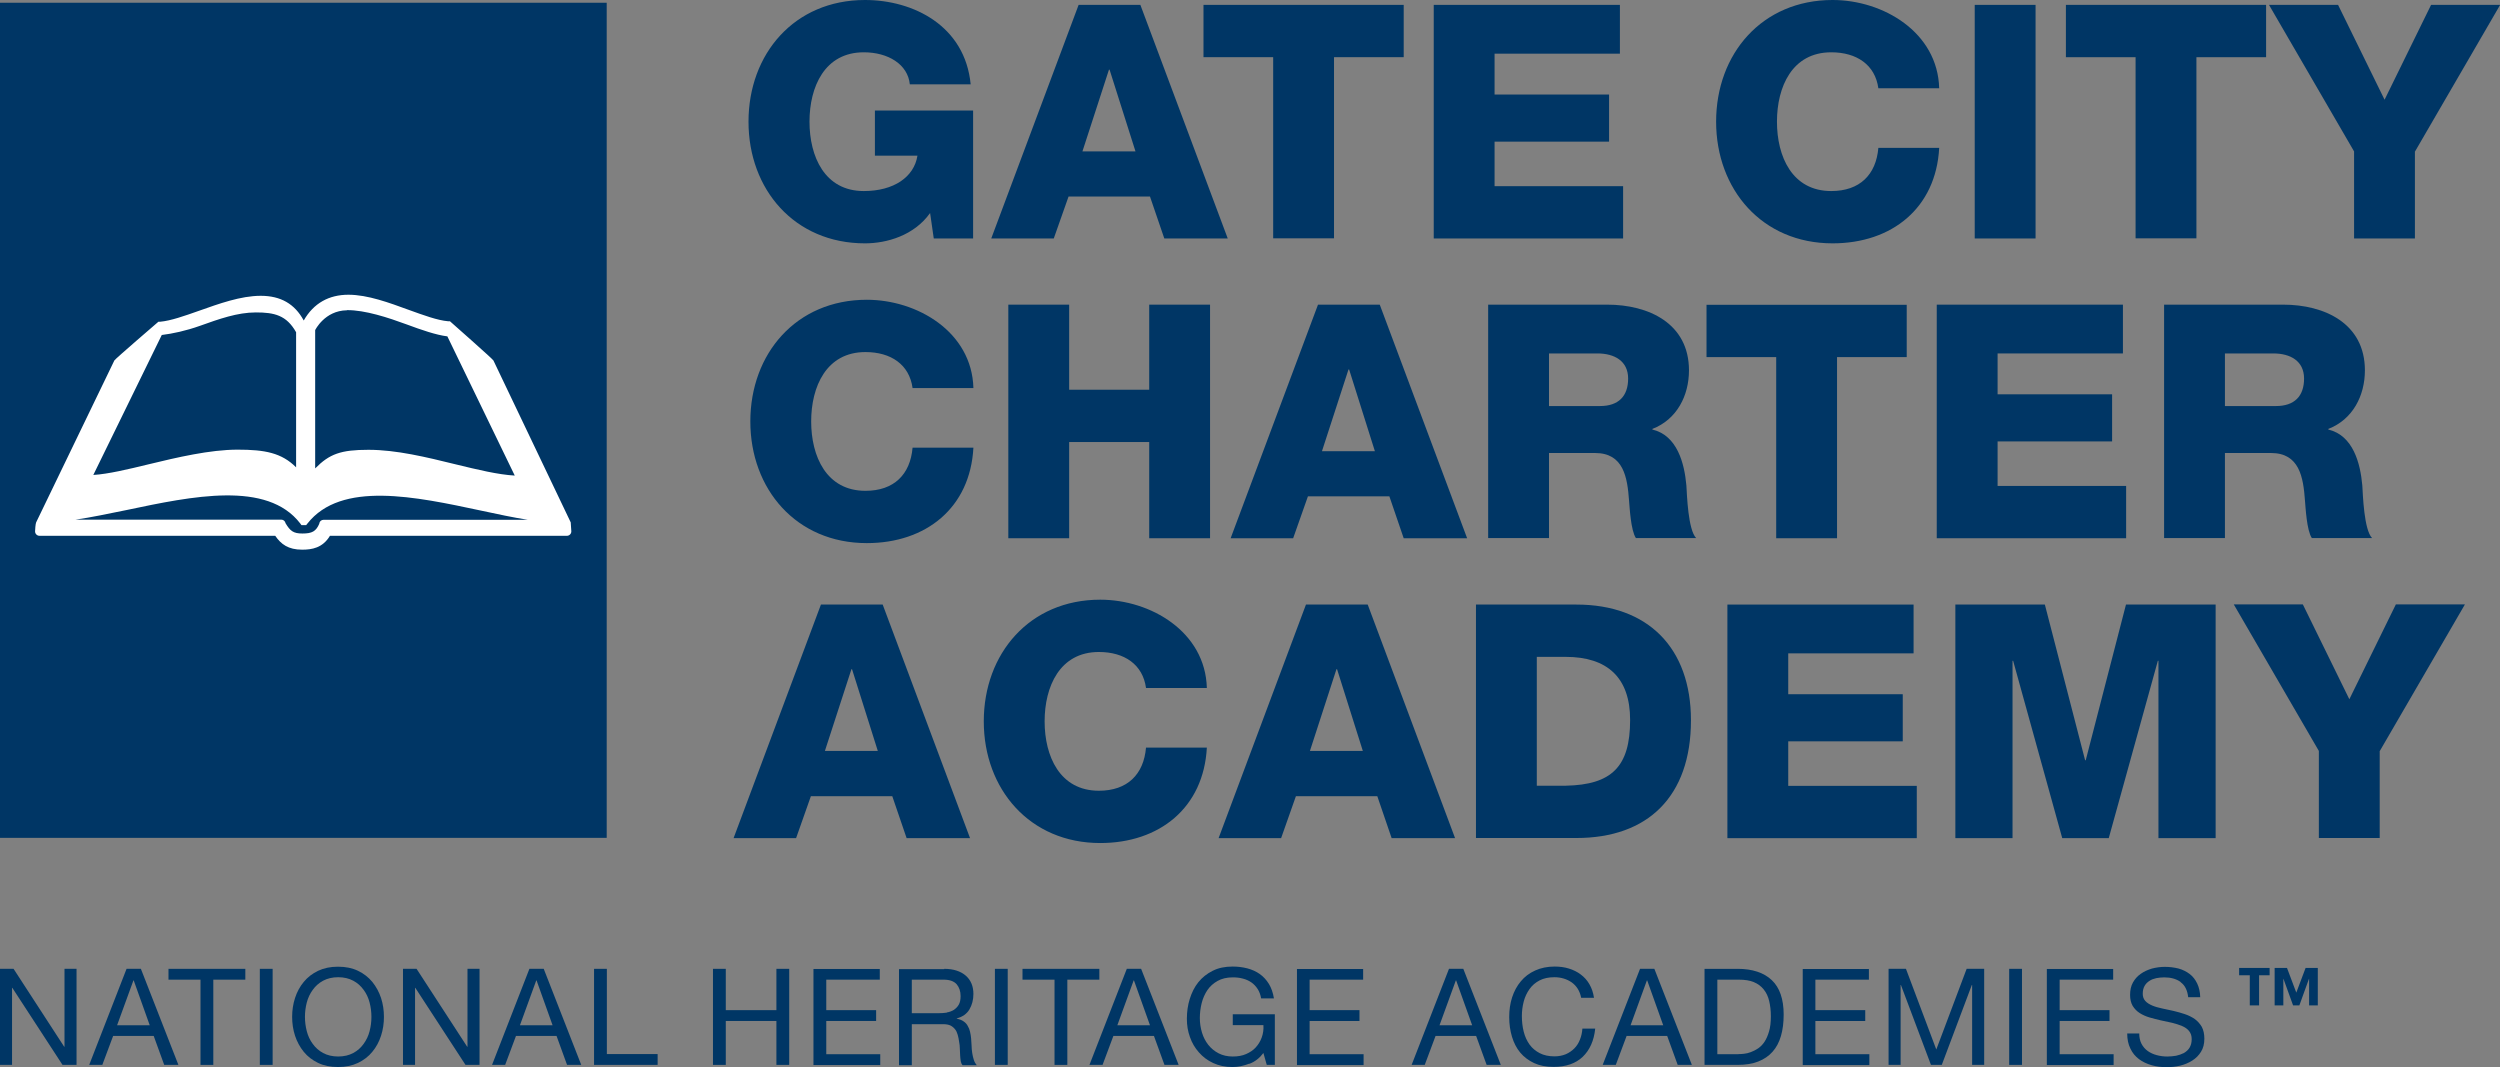 <?xml version="1.0" encoding="UTF-8"?><svg id="Layer_1" xmlns="http://www.w3.org/2000/svg" width="163.96" height="69.98" viewBox="0 0 163.96 69.98"><rect x="0" y="0" width="163.96" height="69.98" fill="#808080" stroke="none"/><defs><style>.cls-1{fill:#fff;}.cls-2{fill:#003665;}</style></defs><rect class="cls-2" y=".18" width="39.79" height="54.77"/><path class="cls-1" d="M21.22,34.09c-.14,0-.26.1-.28.24v.02c-.22.5-.47.64-1.11.64-.59,0-.8-.17-1.1-.67h0c-.03-.14-.14-.24-.28-.24H4.96c1.03-.15,2.16-.39,3.34-.63,4.32-.91,9.22-1.94,11.39.88l.08.11h.31l.08-.1c2.21-2.82,7.09-1.77,11.4-.85,1.07.23,2.1.45,3.05.6h-13.38ZM10.61,21.97c.72-.09,1.57-.27,2.5-.6,1.26-.45,2.46-.88,3.67-.88s2.01.18,2.64,1.3v8.86c-.95-.95-2.04-1.16-3.84-1.16s-3.98.51-5.83.96c-1.36.33-2.65.64-3.63.7l4.49-9.18ZM22.76,20.34c1.18-.01,2.7.49,3.92.94.94.35,1.92.69,2.66.78l4.42,9.13c-1.09-.06-2.45-.39-3.89-.74-1.91-.47-3.88-.95-5.7-.95s-2.56.27-3.5,1.22v-9.07s.62-1.28,2.08-1.3ZM37.43,34.26l-5.07-10.62c-.05-.1-2.85-2.57-2.85-2.57h-.12c-.7-.06-1.62-.4-2.59-.75-1.26-.46-2.68-.99-3.95-.99s-2.28.55-2.93,1.69c-.59-1.09-1.51-1.62-2.82-1.62s-2.74.52-4.04.98c-.96.34-1.87.66-2.55.72h-.12s-2.84,2.44-2.89,2.54l-5.13,10.62c-.04.09-.07.48-.07.59,0,.16.13.29.29.29h15.46c.38.55.85.91,1.77.91.63,0,1.34-.11,1.82-.91h15.54c.16,0,.29-.13.29-.29"/><path class="cls-2" d="M63.81,15.64h-2.57l-.24-1.67c-1.05,1.48-2.85,1.99-4.27,1.99-4.63,0-7.64-3.54-7.64-7.98s3-7.98,7.64-7.98c3.17,0,6.56,1.69,6.93,5.53h-3.99c-.13-1.31-1.42-2.1-3.02-2.1-2.57,0-3.56,2.27-3.56,4.55s.99,4.55,3.56,4.55c1.97,0,3.3-.92,3.52-2.32h-2.79v-2.96h6.44v8.39Z"/><path class="cls-2" d="M70.74.32h4.05l5.73,15.32h-4.16l-.94-2.75h-5.34l-.97,2.75h-4.1L70.74.32ZM71,9.93h3.47l-1.7-5.36h-.04l-1.74,5.36Z"/><path class="cls-2" d="M92.06,3.75h-4.57v11.88h-3.99V3.75h-4.57V.32h13.13v3.43Z"/><path class="cls-2" d="M94.04.32h12.2v3.2h-8.22v2.68h7.51v3.09h-7.51v2.92h8.43v3.43h-12.42V.32Z"/><path class="cls-2" d="M123.19,5.79c-.21-1.54-1.42-2.36-3.09-2.36-2.57,0-3.56,2.27-3.56,4.55s.99,4.55,3.56,4.55c1.87,0,2.94-1.07,3.09-2.83h3.99c-.21,3.95-3.11,6.26-6.99,6.26-4.63,0-7.64-3.54-7.64-7.98s3-7.98,7.64-7.98c3.3,0,6.89,2.1,6.99,5.79h-3.99Z"/><path class="cls-2" d="M129.51.32h3.99v15.32h-3.99V.32Z"/><path class="cls-2" d="M148.62,3.75h-4.57v11.88h-3.99V3.75h-4.57V.32h13.13v3.43Z"/><path class="cls-2" d="M158.38,9.93v5.71h-3.99v-5.71l-5.58-9.61h4.53l3.05,6.22,3.05-6.22h4.53l-5.58,9.61Z"/><path class="cls-2" d="M59.85,25.45c-.21-1.54-1.42-2.36-3.09-2.36-2.57,0-3.56,2.27-3.56,4.55s.99,4.55,3.56,4.55c1.87,0,2.94-1.07,3.09-2.83h3.99c-.21,3.95-3.11,6.26-6.99,6.26-4.63,0-7.64-3.54-7.64-7.98s3-7.98,7.64-7.98c3.3,0,6.89,2.1,6.99,5.79h-3.99Z"/><path class="cls-2" d="M66.13,19.98h3.99v5.58h5.25v-5.58h3.99v15.32h-3.99v-6.31h-5.25v6.31h-3.99v-15.32Z"/><path class="cls-2" d="M86.44,19.98h4.05l5.73,15.32h-4.16l-.94-2.75h-5.34l-.97,2.75h-4.1l5.73-15.32ZM86.7,29.59h3.47l-1.69-5.36h-.04l-1.74,5.36Z"/><path class="cls-2" d="M97.6,19.98h7.81c2.7,0,5.36,1.22,5.36,4.31,0,1.65-.79,3.22-2.4,3.84v.04c1.63.39,2.1,2.21,2.23,3.67.04.64.11,2.9.64,3.45h-3.95c-.34-.51-.41-2.02-.45-2.45-.11-1.54-.36-3.13-2.23-3.13h-3.02v5.58h-3.99v-15.32ZM101.59,26.63h3.35c1.2,0,1.84-.64,1.84-1.8s-.9-1.65-2.02-1.65h-3.17v3.45Z"/><path class="cls-2" d="M125.05,23.42h-4.57v11.88h-3.99v-11.88h-4.57v-3.43h13.13v3.43Z"/><path class="cls-2" d="M127.02,19.98h12.21v3.2h-8.22v2.68h7.51v3.09h-7.51v2.92h8.43v3.43h-12.42v-15.32Z"/><path class="cls-2" d="M141.93,19.98h7.81c2.7,0,5.36,1.22,5.36,4.31,0,1.65-.79,3.22-2.4,3.84v.04c1.63.39,2.1,2.21,2.23,3.67.04.64.11,2.9.64,3.45h-3.95c-.34-.51-.41-2.02-.45-2.45-.11-1.54-.36-3.13-2.23-3.13h-3.02v5.58h-3.99v-15.32ZM145.92,26.63h3.35c1.2,0,1.84-.64,1.84-1.8s-.9-1.65-2.02-1.65h-3.17v3.45Z"/><path class="cls-2" d="M53.84,39.65h4.05l5.73,15.32h-4.16l-.94-2.75h-5.34l-.97,2.75h-4.1l5.73-15.32ZM54.1,49.25h3.47l-1.69-5.36h-.04l-1.74,5.36Z"/><path class="cls-2" d="M75.16,45.12c-.21-1.54-1.42-2.36-3.09-2.36-2.57,0-3.56,2.27-3.56,4.55s.99,4.55,3.56,4.55c1.87,0,2.94-1.07,3.09-2.83h3.99c-.21,3.95-3.11,6.26-6.99,6.26-4.63,0-7.64-3.54-7.64-7.98s3-7.98,7.64-7.98c3.3,0,6.89,2.1,6.99,5.79h-3.99Z"/><path class="cls-2" d="M85.65,39.65h4.05l5.73,15.32h-4.16l-.94-2.75h-5.34l-.97,2.75h-4.1l5.73-15.32ZM85.91,49.25h3.47l-1.69-5.36h-.04l-1.74,5.36Z"/><path class="cls-2" d="M96.8,39.65h6.59c4.7,0,7.51,2.85,7.51,7.59,0,5.02-2.85,7.72-7.51,7.72h-6.59v-15.32ZM100.79,51.53h1.89c3.02-.06,4.23-1.24,4.23-4.31,0-2.79-1.5-4.14-4.23-4.14h-1.89v8.45Z"/><path class="cls-2" d="M113.3,39.65h12.2v3.2h-8.22v2.68h7.51v3.09h-7.51v2.92h8.43v3.43h-12.42v-15.32Z"/><path class="cls-2" d="M128.23,39.65h5.88l2.64,10.21h.04l2.64-10.21h5.88v15.32h-3.75v-11.63h-.04l-3.22,11.63h-3.05l-3.22-11.63h-.04v11.63h-3.75v-15.32Z"/><path class="cls-2" d="M156.07,49.25v5.71h-3.99v-5.71l-5.58-9.61h4.53l3.05,6.22,3.05-6.22h4.53l-5.58,9.61Z"/><path class="cls-2" d="M148.16,63.96v1.98h-.61v-1.98h-.7v-.48h2v.48h-.7ZM151.44,65.94v-1.74h-.01l-.63,1.74h-.41l-.63-1.74h-.01v1.74h-.57v-2.46h.81l.61,1.62.61-1.62h.8v2.46h-.57Z"/><path class="cls-2" d="M.89,63.54l3.32,5.11h.02v-5.11h.79v6.3h-.92l-3.29-5.05h-.02v5.05h-.79v-6.3h.89Z"/><path class="cls-2" d="M9.24,63.54l2.46,6.3h-.93l-.69-1.9h-2.66l-.71,1.9h-.86l2.45-6.3h.93ZM9.82,67.24l-1.05-2.94h-.02l-1.07,2.94h2.13Z"/><path class="cls-2" d="M11.05,64.25v-.71h5.04v.71h-2.1v5.59h-.84v-5.59h-2.1Z"/><path class="cls-2" d="M17.88,63.54v6.3h-.84v-6.3h.84Z"/><path class="cls-2" d="M19.35,65.45c.13-.4.32-.75.57-1.05.25-.31.57-.55.94-.73.38-.18.81-.27,1.31-.27s.94.09,1.31.27c.38.18.69.43.94.73.25.31.44.66.57,1.05.13.4.19.81.19,1.24s-.06.84-.19,1.24c-.13.4-.32.75-.57,1.05-.25.31-.57.55-.94.73-.38.18-.82.27-1.31.27s-.94-.09-1.31-.27-.69-.42-.94-.73-.44-.66-.57-1.05c-.13-.4-.19-.81-.19-1.24s.06-.84.19-1.24ZM20.12,67.63c.08.31.21.59.39.83.18.25.4.45.68.6.28.15.61.23.99.23s.71-.08.99-.23c.28-.15.5-.35.68-.6.18-.25.31-.52.39-.83.08-.31.12-.62.12-.94s-.04-.63-.12-.94c-.08-.31-.21-.59-.39-.83-.18-.25-.4-.45-.68-.6-.28-.15-.61-.23-.99-.23s-.71.08-.99.23c-.28.15-.5.35-.68.6-.18.25-.31.52-.39.83s-.12.62-.12.94.04.63.12.94Z"/><path class="cls-2" d="M27.32,63.54l3.32,5.11h.02v-5.11h.79v6.3h-.92l-3.29-5.05h-.02v5.05h-.79v-6.3h.89Z"/><path class="cls-2" d="M35.66,63.54l2.46,6.3h-.93l-.69-1.9h-2.66l-.71,1.9h-.86l2.45-6.3h.93ZM36.24,67.24l-1.05-2.94h-.02l-1.07,2.94h2.13Z"/><path class="cls-2" d="M39.8,63.54v5.59h3.33v.71h-4.17v-6.3h.84Z"/><path class="cls-2" d="M47.6,63.54v2.71h3.32v-2.71h.84v6.3h-.84v-2.88h-3.32v2.88h-.84v-6.3h.84Z"/><path class="cls-2" d="M57.7,63.54v.71h-3.51v2h3.27v.71h-3.27v2.18h3.54v.71h-4.38v-6.3h4.35Z"/><path class="cls-2" d="M61.92,63.54c.6,0,1.07.15,1.41.44.34.29.51.7.51,1.21,0,.38-.09.72-.26,1.01-.17.29-.45.49-.83.59v.02c.18.04.33.09.45.18.12.08.21.18.27.3.07.11.12.24.15.38.03.14.06.29.07.44.01.15.02.31.03.47,0,.16.02.31.04.47.02.15.06.3.1.44.04.14.11.26.2.37h-.93c-.06-.06-.1-.15-.12-.26s-.03-.24-.04-.37c0-.14-.01-.29-.02-.45,0-.16-.02-.31-.05-.47-.02-.15-.05-.3-.09-.44s-.09-.26-.17-.36c-.08-.1-.18-.19-.3-.25s-.29-.09-.49-.09h-2.05v2.69h-.84v-6.3h2.96ZM62.1,66.4c.18-.03.33-.09.46-.17.13-.09.24-.2.32-.34s.12-.33.12-.56c0-.32-.09-.58-.26-.78-.18-.2-.46-.3-.86-.3h-2.08v2.2h1.75c.19,0,.38-.01.56-.04Z"/><path class="cls-2" d="M66.09,63.54v6.3h-.84v-6.3h.84Z"/><path class="cls-2" d="M67.06,64.25v-.71h5.04v.71h-2.1v5.59h-.84v-5.59h-2.1Z"/><path class="cls-2" d="M74.84,63.54l2.46,6.3h-.93l-.69-1.9h-2.66l-.71,1.9h-.86l2.45-6.3h.93ZM75.42,67.24l-1.05-2.94h-.02l-1.07,2.94h2.13Z"/><path class="cls-2" d="M81.93,69.76c-.36.14-.73.22-1.1.22-.47,0-.89-.09-1.26-.26s-.69-.41-.94-.7c-.26-.29-.46-.63-.59-1.01-.14-.38-.2-.78-.2-1.19,0-.46.06-.9.19-1.31.13-.41.31-.78.56-1.09.25-.31.56-.56.94-.75.37-.19.81-.28,1.31-.28.34,0,.66.04.97.12.3.08.57.2.81.37.24.17.44.39.6.65s.27.58.33.95h-.84c-.04-.24-.12-.45-.23-.62-.11-.17-.25-.32-.41-.43s-.35-.2-.56-.25c-.21-.06-.43-.08-.67-.08-.38,0-.71.08-.98.23s-.5.35-.67.6c-.17.25-.3.54-.38.86-.08.32-.12.65-.12.98s.05.65.14.95c.09.3.23.57.41.8.18.23.41.42.68.56s.58.21.93.21c.33,0,.62-.05.87-.16.25-.11.47-.25.64-.44s.3-.4.39-.65c.09-.25.13-.52.11-.81h-2.01v-.71h2.76v3.32h-.53l-.22-.78c-.25.33-.55.57-.92.71Z"/><path class="cls-2" d="M89.4,63.54v.71h-3.51v2h3.27v.71h-3.27v2.18h3.54v.71h-4.37v-6.3h4.35Z"/><path class="cls-2" d="M95.97,63.54l2.46,6.3h-.93l-.69-1.9h-2.66l-.71,1.9h-.86l2.45-6.3h.93ZM96.55,67.24l-1.05-2.94h-.02l-1.07,2.94h2.13Z"/><path class="cls-2" d="M103.08,64.43c-.32-.22-.7-.34-1.14-.34-.38,0-.7.07-.97.21-.27.14-.49.33-.66.57s-.3.51-.38.82c-.08.31-.12.62-.12.95,0,.36.04.7.12,1.02.08.32.21.6.38.84.17.24.4.43.67.57s.59.21.97.21c.28,0,.52-.05.74-.14.21-.09.4-.22.56-.38.16-.16.28-.35.37-.58.09-.22.14-.46.16-.72h.84c-.08.79-.36,1.41-.82,1.85-.46.44-1.1.66-1.91.66-.49,0-.91-.08-1.28-.25-.36-.17-.67-.4-.91-.69-.24-.29-.42-.64-.54-1.04-.12-.4-.18-.83-.18-1.29s.06-.89.19-1.29.32-.75.57-1.05c.25-.3.56-.54.94-.71.37-.17.8-.26,1.28-.26.33,0,.64.04.93.13s.56.22.78.39c.23.17.42.38.57.64.15.26.25.55.3.89h-.84c-.09-.45-.3-.78-.62-1.01Z"/><path class="cls-2" d="M108.5,63.54l2.46,6.3h-.93l-.69-1.9h-2.66l-.71,1.9h-.86l2.45-6.3h.93ZM109.08,67.24l-1.05-2.94h-.02l-1.07,2.94h2.14Z"/><path class="cls-2" d="M113.96,63.54c.97,0,1.72.25,2.24.74s.78,1.25.78,2.26c0,.53-.06,1-.18,1.41-.12.41-.3.75-.55,1.03-.25.28-.56.49-.94.64s-.84.22-1.36.22h-2.16v-6.3h2.16ZM114.03,69.13c.09,0,.21,0,.35-.02.14-.01.29-.05.45-.11.16-.06.32-.14.47-.24.16-.11.3-.25.42-.43s.22-.41.3-.68.12-.6.12-.99-.04-.71-.11-1.01c-.07-.3-.19-.55-.36-.76-.17-.21-.38-.37-.65-.48-.26-.11-.59-.16-.98-.16h-1.41v4.89h1.39Z"/><path class="cls-2" d="M122.57,63.54v.71h-3.51v2h3.27v.71h-3.27v2.18h3.54v.71h-4.37v-6.3h4.35Z"/><path class="cls-2" d="M125,63.54l1.99,5.29,1.99-5.29h1.15v6.3h-.79v-5.24h-.02l-1.97,5.24h-.71l-1.97-5.24h-.02v5.24h-.79v-6.3h1.15Z"/><path class="cls-2" d="M132.61,63.54v6.3h-.84v-6.3h.84Z"/><path class="cls-2" d="M138.59,63.54v.71h-3.51v2h3.27v.71h-3.27v2.18h3.54v.71h-4.38v-6.3h4.35Z"/><path class="cls-2" d="M143.01,64.4c-.28-.2-.64-.3-1.07-.3-.18,0-.35.02-.52.05-.17.04-.32.09-.45.18-.13.08-.24.19-.32.33s-.12.31-.12.52c0,.19.06.35.17.47s.27.22.46.3.41.14.65.19c.24.05.49.1.74.16.25.06.5.13.74.21.24.08.46.19.65.32.19.14.34.31.46.51.11.21.17.46.17.78,0,.34-.07.62-.22.86-.15.24-.34.43-.58.58s-.5.26-.79.33c-.29.07-.58.1-.87.1-.35,0-.69-.04-1-.13-.31-.09-.59-.22-.83-.4s-.43-.41-.56-.69c-.14-.28-.21-.61-.21-.99h.79c0,.26.05.49.15.68s.24.35.41.47c.17.12.36.21.59.27.22.06.45.09.69.09.19,0,.38-.02.57-.05.19-.04.36-.1.52-.18.15-.09.28-.2.37-.35.09-.15.14-.34.14-.56,0-.22-.06-.39-.17-.53-.11-.14-.27-.25-.46-.33s-.41-.15-.65-.21c-.24-.05-.49-.11-.74-.16-.25-.06-.5-.12-.74-.19-.24-.07-.46-.17-.65-.29-.19-.12-.34-.28-.46-.47-.11-.19-.17-.43-.17-.72,0-.32.06-.59.19-.82.13-.23.3-.42.52-.57.21-.15.46-.26.73-.34.27-.07.55-.11.84-.11.32,0,.62.04.9.11.28.08.52.2.73.36.21.16.37.37.49.62.12.25.19.55.2.9h-.79c-.05-.45-.21-.78-.49-.98Z"/></svg>